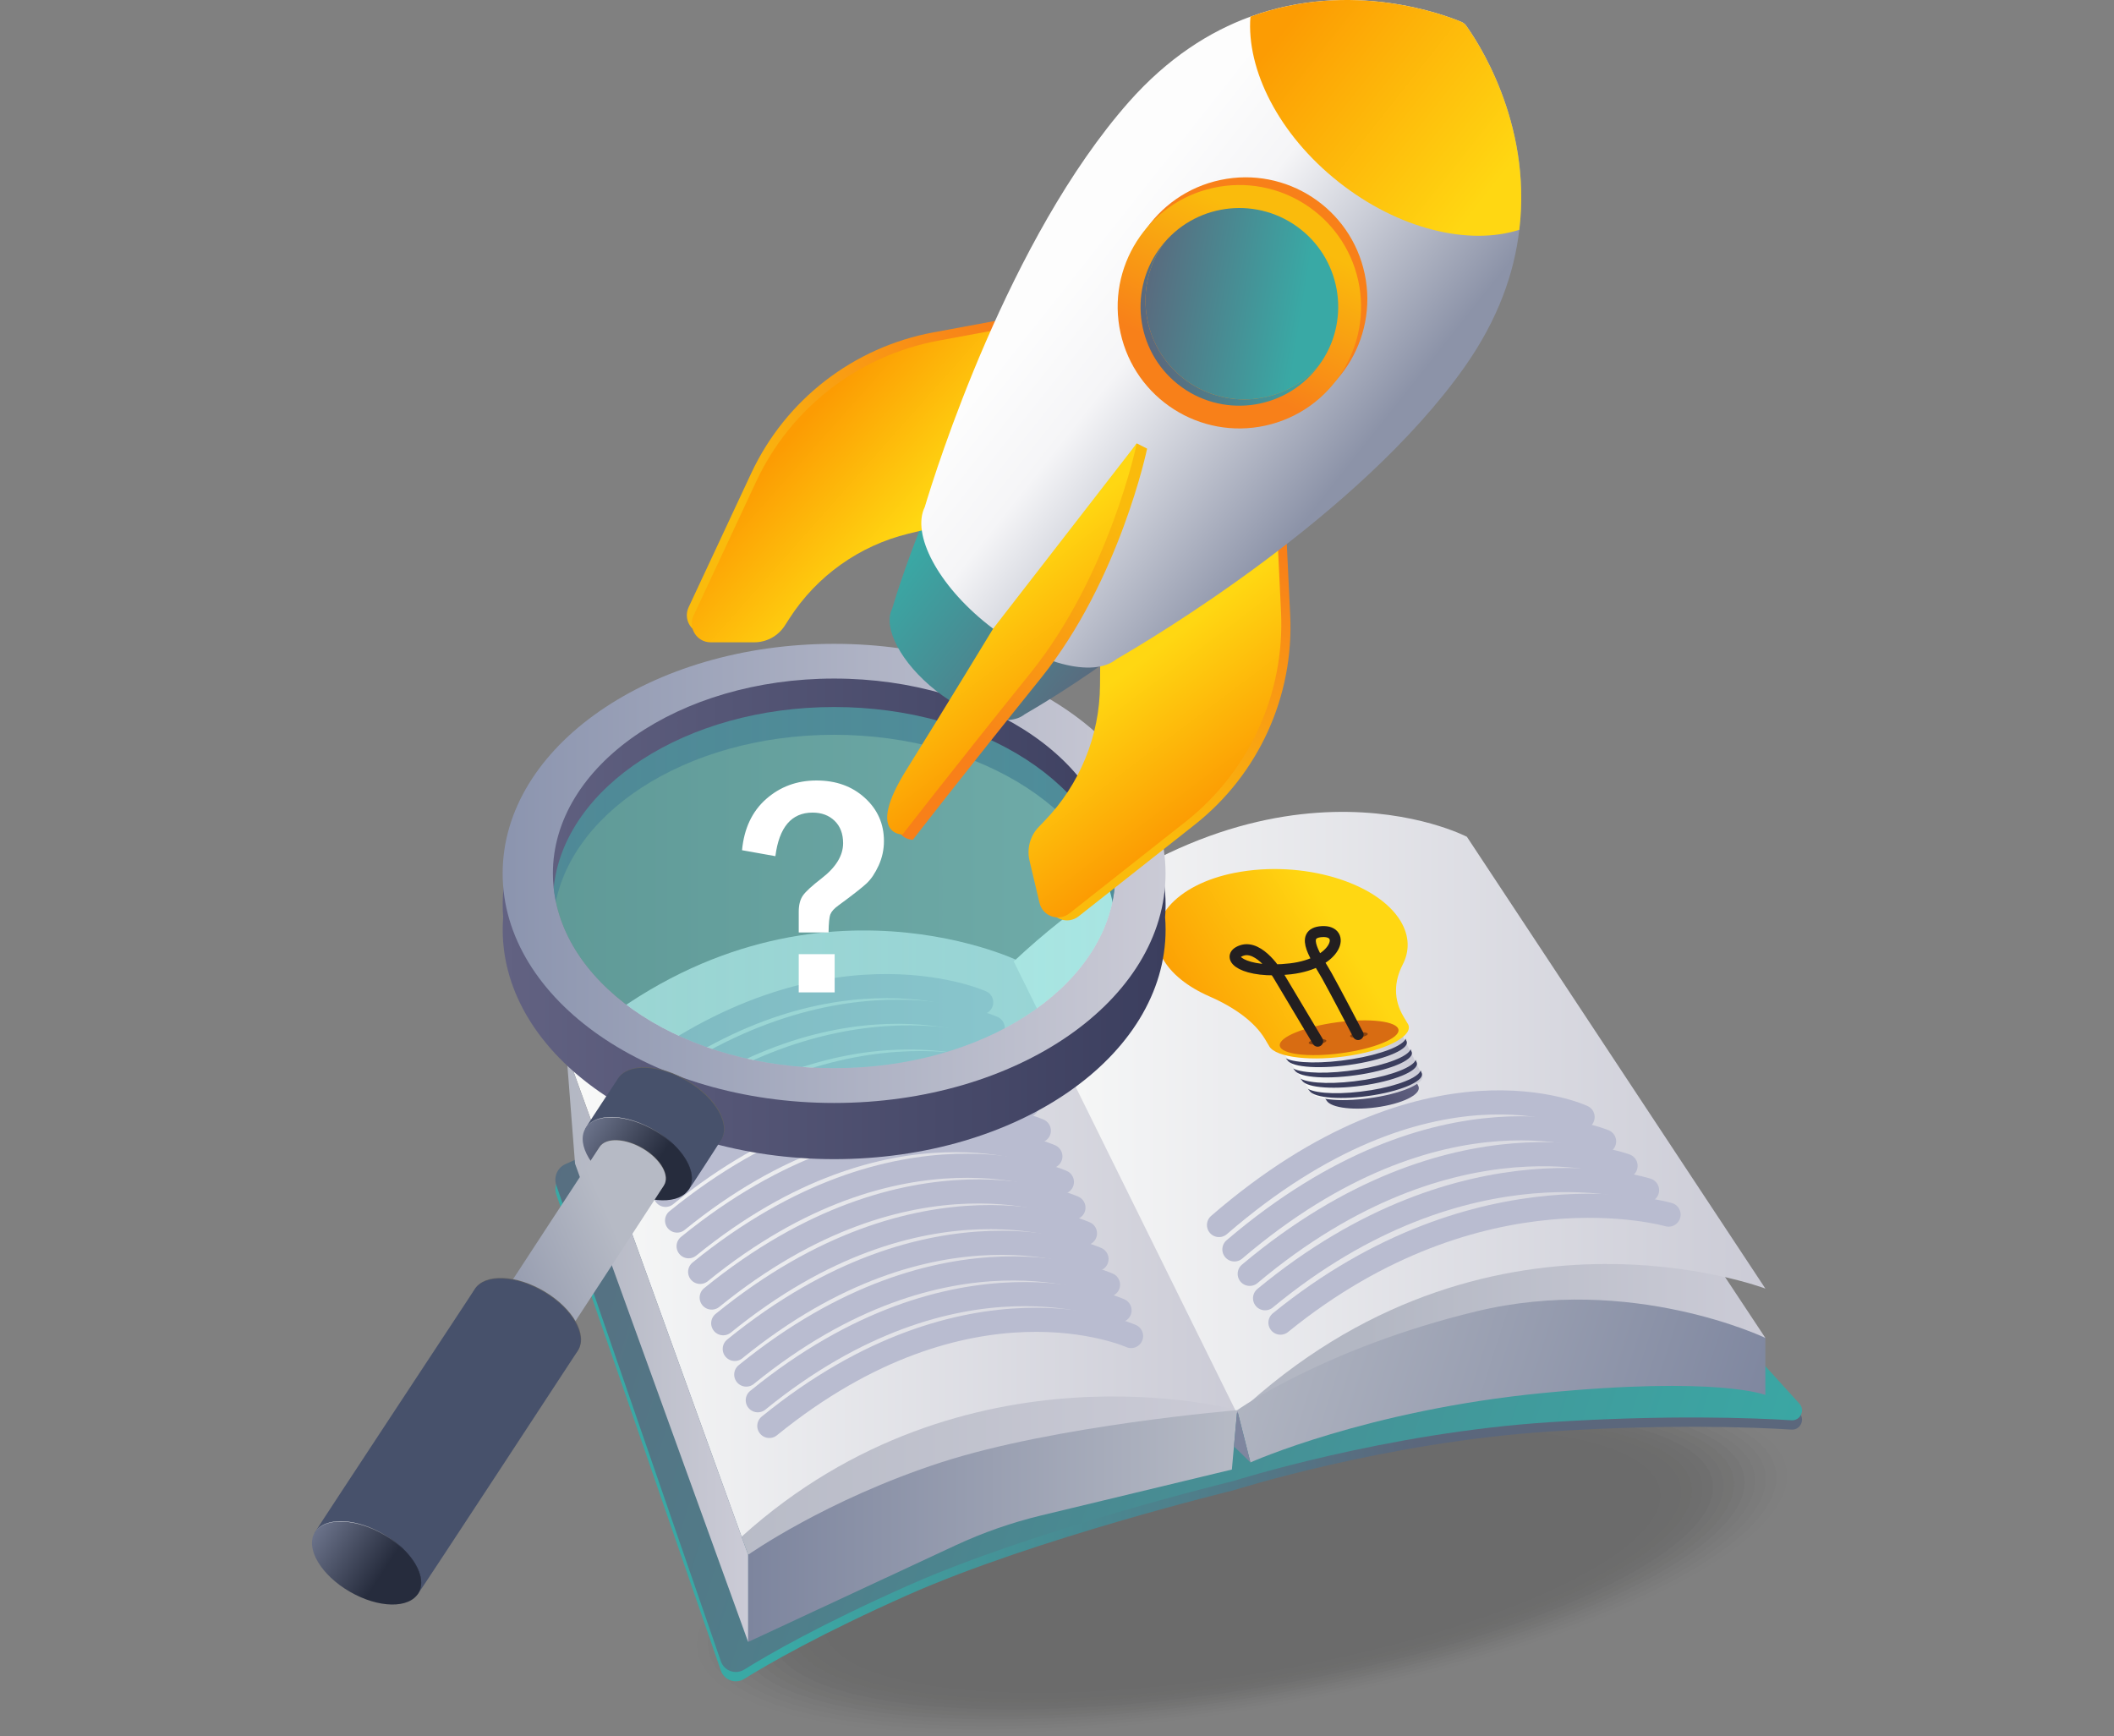<?xml version="1.0" encoding="UTF-8"?>
<svg id="Layer_1" data-name="Layer 1" xmlns="http://www.w3.org/2000/svg" xmlns:xlink="http://www.w3.org/1999/xlink" viewBox="0 0 526 432">
  <rect x="0" y="0" width="526" height="432" fill="#808080" stroke="none"/>
  <defs>
    <style>
      .cls-1 {
        fill: url(#linear-gradient-2);
      }

      .cls-2 {
        opacity: 0;
      }

      .cls-2, .cls-3, .cls-4, .cls-5, .cls-6, .cls-7, .cls-8, .cls-9, .cls-10, .cls-11, .cls-12, .cls-13, .cls-14, .cls-15, .cls-16, .cls-17, .cls-18, .cls-19, .cls-20, .cls-21, .cls-22, .cls-23, .cls-24, .cls-25, .cls-26, .cls-27, .cls-28, .cls-29, .cls-30 {
        fill: #111110;
      }

      .cls-3 {
        opacity: .46;
      }

      .cls-31 {
        fill: #fff;
      }

      .cls-4 {
        opacity: .11;
      }

      .cls-32 {
        fill: url(#linear-gradient-17);
      }

      .cls-5 {
        opacity: .82;
      }

      .cls-33 {
        fill: #f88019;
      }

      .cls-34 {
        fill: url(#linear-gradient-15);
      }

      .cls-6 {
        opacity: .96;
      }

      .cls-35 {
        fill: url(#linear-gradient-18);
      }

      .cls-36 {
        fill: #47516b;
      }

      .cls-37 {
        fill: url(#linear-gradient-28);
      }

      .cls-38 {
        fill: url(#linear-gradient-14);
      }

      .cls-39 {
        fill: url(#linear-gradient-20);
      }

      .cls-40 {
        fill: url(#linear-gradient-6);
      }

      .cls-7 {
        opacity: .43;
      }

      .cls-41 {
        fill: url(#radial-gradient-4);
      }

      .cls-42 {
        fill: #8c420c;
      }

      .cls-43 {
        fill: url(#linear-gradient-22);
        opacity: .51;
      }

      .cls-44 {
        fill: url(#linear-gradient-32);
      }

      .cls-45 {
        fill: url(#linear-gradient-11);
      }

      .cls-8 {
        opacity: .54;
      }

      .cls-9 {
        opacity: .25;
      }

      .cls-10 {
        opacity: .57;
      }

      .cls-46 {
        fill: url(#linear-gradient-10);
      }

      .cls-47 {
        fill: #7f869f;
      }

      .cls-11 {
        opacity: .64;
      }

      .cls-48 {
        fill: url(#radial-gradient);
      }

      .cls-49 {
        opacity: .19;
      }

      .cls-50 {
        fill: url(#linear-gradient-16);
      }

      .cls-51 {
        fill: url(#linear-gradient-31);
      }

      .cls-12 {
        opacity: .68;
      }

      .cls-52 {
        fill: url(#linear-gradient-21);
      }

      .cls-13 {
        opacity: .75;
      }

      .cls-53 {
        fill: url(#linear-gradient-25);
      }

      .cls-14 {
        opacity: .04;
      }

      .cls-15 {
        opacity: .93;
      }

      .cls-54 {
        fill: url(#linear-gradient-5);
      }

      .cls-16 {
        opacity: .21;
      }

      .cls-55 {
        fill: #616161;
      }

      .cls-56 {
        fill: url(#radial-gradient-2);
      }

      .cls-17 {
        opacity: .39;
      }

      .cls-57 {
        fill: url(#linear-gradient-34);
      }

      .cls-18 {
        opacity: .71;
      }

      .cls-19 {
        opacity: .18;
      }

      .cls-58 {
        fill: url(#radial-gradient-3);
      }

      .cls-20 {
        opacity: .5;
      }

      .cls-59 {
        fill: url(#linear-gradient-7);
      }

      .cls-21 {
        opacity: .89;
      }

      .cls-22 {
        opacity: .36;
      }

      .cls-23 {
        opacity: .32;
      }

      .cls-60 {
        fill: url(#linear-gradient-24);
      }

      .cls-61 {
        stroke: #231f20;
        stroke-width: 2.73px;
      }

      .cls-61, .cls-62 {
        fill: none;
        stroke-linecap: round;
        stroke-linejoin: round;
      }

      .cls-63 {
        fill: url(#linear-gradient-9);
      }

      .cls-64 {
        fill: url(#linear-gradient-3);
      }

      .cls-25 {
        opacity: .29;
      }

      .cls-62 {
        stroke: #b9bcd0;
        stroke-width: 6px;
      }

      .cls-65 {
        fill: url(#linear-gradient);
      }

      .cls-66 {
        fill: url(#linear-gradient-27);
      }

      .cls-67 {
        fill: url(#linear-gradient-33);
      }

      .cls-68 {
        fill: url(#linear-gradient-29);
      }

      .cls-69 {
        fill: url(#linear-gradient-30);
      }

      .cls-26 {
        opacity: .79;
      }

      .cls-70 {
        fill: url(#linear-gradient-23);
      }

      .cls-71 {
        fill: url(#linear-gradient-19);
      }

      .cls-72 {
        fill: url(#linear-gradient-4);
      }

      .cls-27 {
        opacity: .86;
      }

      .cls-73 {
        fill: url(#linear-gradient-8);
      }

      .cls-28 {
        opacity: .14;
      }

      .cls-29 {
        opacity: .61;
      }

      .cls-74 {
        fill: url(#linear-gradient-12);
      }

      .cls-75 {
        fill: url(#linear-gradient-13);
      }

      .cls-76 {
        fill: url(#linear-gradient-26);
      }

      .cls-77 {
        fill: #d86c12;
      }

      .cls-30 {
        opacity: .07;
      }
    </style>
    <linearGradient id="linear-gradient" x1="9716.34" y1="334.78" x2="9877.95" y2="346.72" gradientTransform="translate(10067.26) rotate(-180) scale(1 -1)" gradientUnits="userSpaceOnUse">
      <stop offset="0" stop-color="#5b677c"/>
      <stop offset="1" stop-color="#39a9a5"/>
    </linearGradient>
    <linearGradient id="linear-gradient-2" x1="9974.67" y1="302.22" x2="9626.04" y2="414.19" xlink:href="#linear-gradient"/>
    <linearGradient id="linear-gradient-3" x1="9759.42" y1="336.35" x2="9917.61" y2="336.35" gradientTransform="translate(10067.26) rotate(-180) scale(1 -1)" gradientUnits="userSpaceOnUse">
      <stop offset="0" stop-color="#cbcbd6"/>
      <stop offset="1" stop-color="#b3b7c3"/>
    </linearGradient>
    <linearGradient id="linear-gradient-4" x1="9630.73" y1="305.24" x2="9727.52" y2="304.97" xlink:href="#linear-gradient-3"/>
    <linearGradient id="linear-gradient-5" x1="9759.42" y1="306.93" x2="9926.35" y2="306.93" gradientTransform="translate(10067.26) rotate(-180) scale(1 -1)" gradientUnits="userSpaceOnUse">
      <stop offset="0" stop-color="#cbcbd6"/>
      <stop offset="1" stop-color="#f9faf9"/>
    </linearGradient>
    <linearGradient id="linear-gradient-6" x1="9628.01" y1="276.91" x2="9815.03" y2="276.91" xlink:href="#linear-gradient-5"/>
    <linearGradient id="linear-gradient-7" x1="9767.6" y1="323.86" x2="9629.61" y2="368.18" gradientTransform="translate(10067.26) rotate(-180) scale(1 -1)" gradientUnits="userSpaceOnUse">
      <stop offset="0" stop-color="#b6bac5"/>
      <stop offset="1" stop-color="#7d859e"/>
    </linearGradient>
    <linearGradient id="linear-gradient-8" x1="9759.42" y1="379.72" x2="9881.11" y2="379.72" xlink:href="#linear-gradient-7"/>
    <linearGradient id="linear-gradient-9" x1="9881.11" y1="335.12" x2="9926.35" y2="335.12" xlink:href="#linear-gradient-3"/>
    <linearGradient id="linear-gradient-10" x1="342.73" y1="-477.79" x2="366.53" y2="-477.79" gradientTransform="translate(207.57 737.38) rotate(-9.31) scale(1.07 .93) skewX(18.91)" gradientUnits="userSpaceOnUse">
      <stop offset="0" stop-color="#3b3e5e"/>
      <stop offset="1" stop-color="#626282"/>
    </linearGradient>
    <linearGradient id="linear-gradient-11" x1="367.56" y1="-480.5" x2="341.74" y2="-480.5" gradientTransform="translate(207.57 737.38) rotate(-9.31) scale(1.07 .93) skewX(18.91)" xlink:href="#linear-gradient-5"/>
    <radialGradient id="radial-gradient" cx="455.55" cy="-2594.82" fx="455.55" fy="-2594.82" r="1.79" gradientTransform="translate(4103.16 13627.8) rotate(-9.31) scale(8.55 5.32) skewX(13.8)" gradientUnits="userSpaceOnUse">
      <stop offset=".53" stop-color="#fff"/>
      <stop offset="1" stop-color="#3b3e5e"/>
    </radialGradient>
    <radialGradient id="radial-gradient-2" cx="541.33" cy="-2595.34" fx="541.33" fy="-2595.34" r="1.79" gradientTransform="translate(3285.2 13761.81) rotate(-9.31) scale(8.72 5.32) skewX(13.53)" xlink:href="#radial-gradient"/>
    <radialGradient id="radial-gradient-3" cx="623.7" cy="-2595.86" fx="623.7" fy="-2595.86" r="1.79" gradientTransform="translate(2467.23 13895.82) rotate(-9.31) scale(8.9 5.32) skewX(13.27)" xlink:href="#radial-gradient"/>
    <radialGradient id="radial-gradient-4" cx="702.87" cy="-2596.38" fx="702.87" fy="-2596.38" r="1.79" gradientTransform="translate(1649.26 14029.82) rotate(-9.31) scale(9.08 5.32) skewX(13.02)" xlink:href="#radial-gradient"/>
    <linearGradient id="linear-gradient-12" x1="323.15" y1="-508.03" x2="369.67" y2="-508.03" gradientTransform="translate(207.57 737.38) rotate(-9.31) scale(1.07 .93) skewX(18.91)" gradientUnits="userSpaceOnUse">
      <stop offset="0" stop-color="#fc9c03"/>
      <stop offset=".99" stop-color="#ffd712"/>
    </linearGradient>
    <linearGradient id="linear-gradient-13" x1="9777.24" y1="228.23" x2="9942.18" y2="228.23" gradientTransform="translate(10067.26) rotate(-180) scale(1 -1)" xlink:href="#linear-gradient-10"/>
    <linearGradient id="linear-gradient-14" x1="9777.25" y1="217.32" x2="9942.19" y2="217.32" gradientTransform="translate(10067.26) rotate(-180) scale(1 -1)" gradientUnits="userSpaceOnUse">
      <stop offset="0" stop-color="#cbcbd6"/>
      <stop offset=".99" stop-color="#8c95af"/>
    </linearGradient>
    <linearGradient id="linear-gradient-15" x1="2450.9" y1="-3582.68" x2="2435.87" y2="-3582.68" gradientTransform="translate(6219.82 -3422.2) rotate(90.97) scale(1.65 -1.67) skewX(2.19)" gradientUnits="userSpaceOnUse">
      <stop offset="0" stop-color="#262c3d"/>
      <stop offset="1" stop-color="#7d859e"/>
    </linearGradient>
    <linearGradient id="linear-gradient-16" x1="2433.37" y1="-3580.21" x2="2451.43" y2="-3580.21" gradientTransform="translate(-21.45 -6816.22) rotate(30.99) scale(1.65 -1.67) skewX(2.19)" gradientUnits="userSpaceOnUse">
      <stop offset="0" stop-color="#40465a"/>
      <stop offset=".44" stop-color="#fff"/>
      <stop offset=".99" stop-color="#2d3345"/>
    </linearGradient>
    <linearGradient id="linear-gradient-17" x1="8716.93" y1="-2139.41" x2="8751.7" y2="-2139.41" gradientTransform="translate(13413.89 -2013.47) rotate(156.39) scale(1.5 -1.49) skewX(-.08)" xlink:href="#linear-gradient-7"/>
    <linearGradient id="linear-gradient-18" x1="956.13" y1="-4983.79" x2="941.1" y2="-4983.79" gradientTransform="translate(5352.07 -366.48) rotate(90.96) scale(1.03 -1.04) skewX(2.17)" xlink:href="#linear-gradient-15"/>
    <linearGradient id="linear-gradient-19" x1="938.6" y1="-4981.32" x2="956.66" y2="-4981.32" gradientTransform="translate(2142.25 -4538.44) rotate(31) scale(1.03 -1.04) skewX(2.17)" xlink:href="#linear-gradient-16"/>
    <linearGradient id="linear-gradient-20" x1="2450.06" y1="-3654.9" x2="2435.03" y2="-3654.9" gradientTransform="translate(6273.25 -3313.62) rotate(90.97) scale(1.65 -1.67) skewX(2.19)" xlink:href="#linear-gradient-15"/>
    <linearGradient id="linear-gradient-21" x1="2432.53" y1="-3652.43" x2="2450.59" y2="-3652.43" xlink:href="#linear-gradient-16"/>
    <linearGradient id="linear-gradient-22" x1="9789.92" y1="220.85" x2="9929.49" y2="220.85" gradientTransform="translate(10067.26) rotate(-180) scale(1 -1)" gradientUnits="userSpaceOnUse">
      <stop offset="0" stop-color="#5fd6d0"/>
      <stop offset="1" stop-color="#40b2ad"/>
    </linearGradient>
    <linearGradient id="linear-gradient-23" x1="986" y1="956.14" x2="927.62" y2="956.14" gradientTransform="translate(119.64 -1221.95) rotate(38.39)" xlink:href="#linear-gradient"/>
    <linearGradient id="linear-gradient-24" x1="894.7" y1="1018.56" x2="918.74" y2="945.12" gradientTransform="translate(119.64 -1221.95) rotate(38.39)" gradientUnits="userSpaceOnUse">
      <stop offset="0" stop-color="#fabb0c"/>
      <stop offset="1" stop-color="#f88019"/>
    </linearGradient>
    <linearGradient id="linear-gradient-25" x1="886.81" y1="993" x2="925.03" y2="995.12" gradientTransform="translate(119.64 -1221.95) rotate(38.39)" xlink:href="#linear-gradient-12"/>
    <linearGradient id="linear-gradient-26" x1="9156.53" y1="1019.65" x2="9180.57" y2="946.2" gradientTransform="translate(8093.16 5094.02) rotate(-141.61) scale(1 -1)" xlink:href="#linear-gradient-24"/>
    <linearGradient id="linear-gradient-27" x1="1026.21" y1="1000.04" x2="987.73" y2="989.96" gradientTransform="translate(119.64 -1221.95) rotate(38.39)" xlink:href="#linear-gradient-12"/>
    <linearGradient id="linear-gradient-28" x1="1000.16" y1="905.85" x2="915.78" y2="905.85" gradientTransform="translate(119.64 -1221.95) rotate(38.39)" gradientUnits="userSpaceOnUse">
      <stop offset="0" stop-color="#8c93a8"/>
      <stop offset=".71" stop-color="#f5f5f7"/>
      <stop offset="1" stop-color="#fdfdfd"/>
    </linearGradient>
    <linearGradient id="linear-gradient-29" x1="919.92" y1="835.59" x2="985.98" y2="835.59" gradientTransform="translate(119.64 -1221.95) rotate(38.39)" xlink:href="#linear-gradient-12"/>
    <linearGradient id="linear-gradient-30" x1="955.78" y1="959.43" x2="971.01" y2="1029.61" xlink:href="#linear-gradient-24"/>
    <linearGradient id="linear-gradient-31" x1="982.87" y1="1005.23" x2="945.94" y2="995.55" gradientTransform="translate(119.64 -1221.95) rotate(38.39)" xlink:href="#linear-gradient-12"/>
    <linearGradient id="linear-gradient-32" x1="949.61" y1="879.3" x2="957.74" y2="916.76" gradientTransform="translate(403.88 -1232.12) rotate(50.84)" xlink:href="#linear-gradient-24"/>
    <linearGradient id="linear-gradient-33" x1="209.17" y1="-297.47" x2="249.69" y2="-297.47" gradientTransform="translate(151.18 422.5) rotate(-13.52)" xlink:href="#linear-gradient"/>
    <linearGradient id="linear-gradient-34" x1="930.98" y1="912.39" x2="967.43" y2="892.04" gradientTransform="translate(119.64 -1221.95) rotate(38.39)" xlink:href="#linear-gradient"/>
  </defs>
  <g class="cls-49">
    <ellipse class="cls-2" cx="309.08" cy="388.2" rx="139.98" ry="37.7" transform="translate(-59.91 56.43) rotate(-9.51)"/>
    <ellipse class="cls-14" cx="309.08" cy="388.2" rx="137.32" ry="36.99" transform="translate(-59.91 56.43) rotate(-9.51)"/>
    <ellipse class="cls-30" cx="309.08" cy="388.2" rx="134.66" ry="36.27" transform="translate(-59.91 56.43) rotate(-9.51)"/>
    <ellipse class="cls-4" cx="309.08" cy="388.2" rx="132" ry="35.55" transform="translate(-59.91 56.43) rotate(-9.51)"/>
    <ellipse class="cls-28" cx="309.08" cy="388.2" rx="129.34" ry="34.84" transform="translate(-59.91 56.43) rotate(-9.51)"/>
    <ellipse class="cls-19" cx="309.08" cy="388.2" rx="126.68" ry="34.12" transform="translate(-59.91 56.43) rotate(-9.51)"/>
    <ellipse class="cls-16" cx="309.08" cy="388.2" rx="124.02" ry="33.4" transform="translate(-59.91 56.43) rotate(-9.51)"/>
    <ellipse class="cls-9" cx="309.08" cy="388.2" rx="121.37" ry="32.69" transform="translate(-59.91 56.43) rotate(-9.51)"/>
    <ellipse class="cls-25" cx="309.08" cy="388.2" rx="118.71" ry="31.97" transform="translate(-59.91 56.43) rotate(-9.51)"/>
    <ellipse class="cls-23" cx="309.08" cy="388.2" rx="116.05" ry="31.26" transform="translate(-59.91 56.43) rotate(-9.51)"/>
    <ellipse class="cls-22" cx="309.08" cy="388.2" rx="113.39" ry="30.54" transform="translate(-59.91 56.43) rotate(-9.51)"/>
    <ellipse class="cls-17" cx="309.08" cy="388.2" rx="110.73" ry="29.82" transform="translate(-59.91 56.43) rotate(-9.51)"/>
    <ellipse class="cls-7" cx="309.08" cy="388.2" rx="108.07" ry="29.11" transform="translate(-59.91 56.43) rotate(-9.51)"/>
    <ellipse class="cls-3" cx="309.08" cy="388.2" rx="105.41" ry="28.39" transform="translate(-59.91 56.43) rotate(-9.51)"/>
    <ellipse class="cls-20" cx="309.08" cy="388.2" rx="102.75" ry="27.67" transform="translate(-59.91 56.43) rotate(-9.51)"/>
    <ellipse class="cls-8" cx="309.08" cy="388.2" rx="100.09" ry="26.96" transform="translate(-59.91 56.43) rotate(-9.51)"/>
    <ellipse class="cls-10" cx="309.08" cy="388.2" rx="97.43" ry="26.24" transform="translate(-59.91 56.43) rotate(-9.51)"/>
    <ellipse class="cls-29" cx="309.08" cy="388.2" rx="94.77" ry="25.53" transform="translate(-59.91 56.43) rotate(-9.51)"/>
    <ellipse class="cls-11" cx="309.08" cy="388.2" rx="92.11" ry="24.81" transform="translate(-59.91 56.43) rotate(-9.51)"/>
    <ellipse class="cls-12" cx="309.08" cy="388.2" rx="89.45" ry="24.09" transform="translate(-59.91 56.43) rotate(-9.51)"/>
    <ellipse class="cls-18" cx="309.08" cy="388.2" rx="86.79" ry="23.38" transform="translate(-59.91 56.43) rotate(-9.51)"/>
    <ellipse class="cls-13" cx="309.08" cy="388.2" rx="84.13" ry="22.66" transform="translate(-59.91 56.43) rotate(-9.51)"/>
    <ellipse class="cls-26" cx="309.08" cy="388.2" rx="81.47" ry="21.94" transform="translate(-59.91 56.43) rotate(-9.51)"/>
    <ellipse class="cls-5" cx="309.08" cy="388.2" rx="78.81" ry="21.23" transform="translate(-59.91 56.43) rotate(-9.51)"/>
    <ellipse class="cls-27" cx="309.08" cy="388.2" rx="76.16" ry="20.51" transform="translate(-59.91 56.43) rotate(-9.51)"/>
    <ellipse class="cls-21" cx="309.08" cy="388.2" rx="73.5" ry="19.8" transform="translate(-59.91 56.43) rotate(-9.51)"/>
    <ellipse class="cls-15" cx="309.08" cy="388.2" rx="70.84" ry="19.08" transform="translate(-59.91 56.43) rotate(-9.51)"/>
    <ellipse class="cls-6" cx="309.08" cy="388.2" rx="68.18" ry="18.36" transform="translate(-59.91 56.43) rotate(-9.51)"/>
    <ellipse class="cls-24" cx="309.08" cy="388.2" rx="65.52" ry="17.65" transform="translate(-59.91 56.43) rotate(-9.51)"/>
  </g>
  <g>
    <path class="cls-65" d="m174.78,276.61l115.19,74.56,134.74-24.91,23.01,25.31c1.5,1.65.25,4.28-1.97,4.14-9.82-.61-30.92-1.39-60,.47-41.03,2.63-78.73,14.61-78.73,14.61,0,0-49.59,12.05-81.17,26.09-21.57,9.59-34.59,17.08-40.68,20.87-2.16,1.34-4.98.33-5.81-2.07l-40.94-118.45c-.72-2.07.27-4.35,2.27-5.25l34.09-15.37Z"/>
    <path class="cls-1" d="m174.78,274.29l115.19,74.56,134.74-24.91,23.01,25.31c1.5,1.65.25,4.28-1.97,4.14-9.82-.61-30.92-1.39-60,.47-41.03,2.63-78.73,14.61-78.73,14.61,0,0-49.59,12.05-81.17,26.09-21.57,9.59-34.59,17.08-40.68,20.87-2.16,1.34-4.98.33-5.81-2.07l-40.94-118.45c-.72-2.07.27-4.35,2.27-5.25l34.09-15.37Z"/>
    <polygon class="cls-64" points="186.15 386.86 149.65 285.84 300.2 336.35 307.84 350.88 186.15 386.86"/>
    <polygon class="cls-72" points="439.26 332.91 390.44 259.19 281.43 298.35 307.84 350.88 439.26 332.91"/>
    <path class="cls-54" d="m253.37,239.06s-56.91-27.54-112.46,22.62l43.63,120.66c55.55-50.17,123.3-31.46,123.3-31.46l-54.47-111.82Z"/>
    <path class="cls-40" d="m307.84,351.81c61.71-57.8,131.42-31.18,131.42-31.18l-74.27-112.42s-51.05-26.79-112.76,31.01l55.61,112.59Z"/>
    <path class="cls-59" d="m307.84,350.88s21.76-15.46,59.46-24.58c38.67-9.35,71.95,6.6,71.95,6.6v14.2s-11.59-4.75-55.34-.49c-43.75,4.26-72.78,17.27-72.78,17.27l-3.29-13.01Z"/>
    <path class="cls-73" d="m307.84,350.88s-45.14,3.72-73.74,13.01c-28.6,9.3-47.95,22.97-47.95,22.97v21.69l51.59-24.03c6.86-3.19,14.01-5.69,21.37-7.46l47.4-11.41,1.33-14.77Z"/>
    <polygon class="cls-63" points="186.15 408.55 143.08 289.54 140.91 261.69 186.15 386.86 186.15 408.55"/>
    <g>
      <path class="cls-62" d="m244.14,249.4s-40.21-18.11-90.01,22.37"/>
      <path class="cls-62" d="m247.01,255.78s-40.21-18.11-90.01,22.37"/>
      <path class="cls-62" d="m249.88,262.17s-40.21-18.11-90.01,22.37"/>
      <path class="cls-62" d="m252.75,268.56s-40.21-18.11-90.01,22.37"/>
      <path class="cls-62" d="m255.61,274.94s-40.21-18.11-90.01,22.37"/>
      <path class="cls-62" d="m258.48,281.33s-40.21-18.11-90.01,22.37"/>
      <path class="cls-62" d="m261.35,287.72s-40.21-18.11-90.01,22.37"/>
      <path class="cls-62" d="m264.22,294.1s-40.21-18.11-90.01,22.37"/>
      <path class="cls-62" d="m267.09,300.49s-40.21-18.11-90.01,22.37"/>
      <path class="cls-62" d="m269.96,306.88s-40.21-18.11-90.01,22.37"/>
      <path class="cls-62" d="m272.83,313.27s-40.21-18.11-90.01,22.37"/>
      <path class="cls-62" d="m275.69,319.65s-40.21-18.11-90.01,22.37"/>
      <path class="cls-62" d="m278.56,326.04s-40.21-18.11-90.01,22.37"/>
      <path class="cls-62" d="m281.43,332.43s-40.21-18.11-90.01,22.37"/>
    </g>
    <g>
      <path class="cls-62" d="m393.78,277.94s-38.38-18.23-90.47,26.87"/>
      <path class="cls-62" d="m399.13,284.01s-40.48-17.07-91.99,26.87"/>
      <path class="cls-62" d="m404.47,290.08s-42.58-15.91-93.52,26.88"/>
      <path class="cls-62" d="m409.82,296.15s-44.68-14.75-95.05,26.88"/>
      <path class="cls-62" d="m415.17,302.22s-46.77-13.6-96.57,26.88"/>
    </g>
    <polygon class="cls-47" points="311.13 363.89 307.03 359.89 307.84 350.88 311.13 363.89"/>
    <g>
      <path class="cls-46" d="m319.4,258.19l10.68,15.66c1.12,1.87,7.12,2.55,13.41,1.52,6.29-1.03,10.48-3.38,9.36-5.26l-8.27-16.06-25.18,4.13Z"/>
      <path class="cls-45" d="m315.41,256.29l10.93,15.62c1.12,1.87,8.18,2.38,15.76,1.14,7.59-1.24,12.83-3.77,11.71-5.64l-8.02-16.1-30.38,4.98Z"/>
      <g>
        <path class="cls-48" d="m341.04,271.27c-6.86,1.12-13.26.93-15.61-.34l.38.46c1.12,1.87,8.27,2.37,15.96,1.11,7.7-1.26,13.03-3.8,11.91-5.67l-.19-.49c-.55,1.75-5.6,3.82-12.46,4.94Z"/>
        <path class="cls-56" d="m339.49,268.69c-7,1.15-13.52.97-15.9-.29l.39.46c1.12,1.87,8.39,2.35,16.25,1.06,7.86-1.29,13.32-3.85,12.2-5.72l-.18-.49c-.58,1.75-5.75,3.84-12.75,4.99Z"/>
        <path class="cls-58" d="m337.95,266.11c-7.14,1.17-13.78,1.02-16.19-.25l.39.46c1.12,1.87,8.52,2.33,16.54,1.01,8.01-1.31,13.6-3.9,12.48-5.77l-.18-.49c-.61,1.76-5.89,3.87-13.04,5.04Z"/>
        <path class="cls-41" d="m336.41,263.53c-7.28,1.19-14.04,1.06-16.48-.2l.39.46c1.12,1.87,8.65,2.3,16.83.97,8.17-1.34,13.89-3.94,12.77-5.82l-.18-.49c-.64,1.76-6.04,3.89-13.33,5.08Z"/>
      </g>
      <path class="cls-74" d="m307.35,217.15c-14.93,2.91-22.94,12.27-18.13,21.19,2.13,3.95,6.34,7.23,11.7,9.58,6.29,2.75,11.28,6.37,13.82,10.6l1.06,1.78h0s.01.03.02.05c1.68,2.82,10.76,3.84,20.28,2.28,9.52-1.56,15.87-5.11,14.18-7.92,0-.02-.03-.03-.04-.05h0s-1-1.68-1-1.68c-2.56-4.28-2.39-8.79-.22-12.98,1.73-3.35,1.7-7.08-.5-10.77-5.83-9.75-24.52-15.31-41.18-12.07Z"/>
      <ellipse class="cls-77" cx="333.22" cy="258.19" rx="14.9" ry="3.88" transform="translate(-31.35 46.55) rotate(-7.63)"/>
      <path class="cls-42" d="m330,258.87c.19.32-.63.73-1.83.93-1.2.2-2.32.1-2.51-.22-.19-.32.63-.73,1.83-.93s2.32-.1,2.51.22Z"/>
      <path class="cls-42" d="m340.3,257.18c.19.32-.63.73-1.83.93-1.2.2-2.32.1-2.51-.22-.19-.32.63-.73,1.83-.93s2.32-.1,2.51.22Z"/>
      <path class="cls-61" d="m327.86,259.07l-9.86-16.51s-4.55-7.61-9.05-6.05.45,5.92,12.15,4.55c11.71-1.37,13.93-9.61,7.85-9.26-6.08.35-1.13,6.83,1.2,11,2.32,4.17,7.77,14.62,7.77,14.62"/>
    </g>
    <g>
      <g>
        <path class="cls-75" d="m125.2,228.23c-.08,1.02-.12,2.04-.12,3.07,0,31.55,36.92,57.12,82.47,57.12s82.47-25.57,82.47-57.12c0-1.03-.04-2.05-.12-3.07.08-1.02.12-2.04.12-3.07,0-31.55-36.92-57.12-82.47-57.12s-82.47,25.57-82.47,57.12c0,1.03.04,2.05.12,3.07Zm12.52,0c2.29-25.34,32.67-45.4,69.83-45.4s67.54,20.06,69.83,45.4c-2.29,25.34-32.67,45.4-69.83,45.4s-67.54-20.06-69.83-45.4Z"/>
        <path class="cls-38" d="m125.07,217.32c0,31.53,36.94,57.12,82.48,57.12s82.46-25.58,82.46-57.12-36.91-57.12-82.46-57.12-82.48,25.56-82.48,57.12Zm152.46,0c0,1.18-.05,2.36-.19,3.54-2.61,25.12-32.88,44.92-69.79,44.92s-67.18-19.8-69.79-44.92c-.14-1.18-.19-2.36-.19-3.54,0-26.79,31.32-48.48,69.98-48.48s69.98,21.69,69.98,48.48Z"/>
        <g>
          <g>
            <path class="cls-55" d="m179.46,283.6c2.51-3.85-1.18-10.41-8.25-14.65-7.07-4.25-14.84-4.57-17.35-.72-2.51,3.85-5.24,20.23,1.83,24.48,7.07,4.25,21.25-5.25,23.76-9.1Z"/>
            <path class="cls-36" d="m179.36,283.75c2.51-3.85-1.18-10.41-8.25-14.65-7.07-4.25-14.84-4.57-17.35-.72-.22.34-7.89,11.9-8.02,12.28-1.3,3.91,3.41,8.33,9.85,12.2,6.34,3.81,12.54,5.92,15.71,3.23.36-.31,7.8-11.94,8.06-12.33Z"/>
            <ellipse class="cls-34" cx="158.57" cy="288.3" rx="8.31" ry="14.94" transform="translate(-170.39 281.35) rotate(-59.98)"/>
            <path class="cls-50" d="m163.06,281.42c-7.04-4.23-14.78-4.56-17.32-.76,0-.01.01-.03.02-.04,2.51-3.85,10.28-3.52,17.35.72,7.07,4.25,10.76,10.81,8.25,14.65,0,.01-.02.02-.03.04,2.46-3.85-1.23-10.38-8.27-14.61Z"/>
          </g>
          <g>
            <path class="cls-55" d="m165.22,294.89c1.57-2.4-.74-6.5-5.15-9.15-4.41-2.65-9.26-2.85-10.83-.45-1.57,2.4-23.77,44.02-19.36,46.67,4.41,2.65,33.77-34.67,35.34-37.07Z"/>
            <path class="cls-32" d="m165.16,294.99c1.57-2.4-.74-6.5-5.15-9.15-4.41-2.65-9.26-2.85-10.83-.45-.14.21-25.43,38.82-25.51,39.06-.81,2.44,2.13,5.2,6.15,7.62,3.96,2.38,7.83,3.7,9.81,2.02.23-.19,25.37-38.84,25.54-39.09Z"/>
            <ellipse class="cls-35" cx="131.67" cy="329.22" rx="5.19" ry="9.33" transform="translate(-219.25 278.43) rotate(-59.97)"/>
            <path class="cls-71" d="m134.48,324.92c-4.4-2.64-9.23-2.85-10.81-.48,0,0,0-.02.01-.03,1.57-2.4,6.42-2.2,10.83.45,4.41,2.65,6.72,6.75,5.15,9.15,0,0-.01.01-.02.02,1.54-2.41-.77-6.48-5.17-9.12Z"/>
          </g>
          <g>
            <path class="cls-55" d="m143.8,336.03c2.51-3.85-1.18-10.41-8.25-14.65s-14.84-4.57-17.35-.72c-2.51,3.85-36.93,68.38-29.87,72.62,7.07,4.25,52.95-53.4,55.46-57.25Z"/>
            <path class="cls-36" d="m143.7,336.18c2.51-3.85-1.18-10.41-8.25-14.65-7.07-4.25-14.84-4.57-17.35-.72-.22.34-39.59,60.04-39.72,60.43-1.3,3.91,3.41,8.33,9.85,12.2,6.34,3.81,12.54,5.92,15.71,3.23.36-.31,39.5-60.08,39.75-60.47Z"/>
            <ellipse class="cls-39" cx="91.21" cy="388.88" rx="8.31" ry="14.94" transform="translate(-291.13 273.28) rotate(-59.98)"/>
            <path class="cls-52" d="m95.71,381.99c-7.04-4.23-14.78-4.56-17.32-.76,0-.01.01-.03.02-.04,2.51-3.85,10.28-3.52,17.35.72,7.07,4.25,10.76,10.81,8.25,14.65,0,.01-.02.02-.03.04,2.46-3.85-1.23-10.38-8.27-14.61Z"/>
          </g>
        </g>
        <path class="cls-43" d="m137.77,220.86c2.6,25.12,32.85,44.92,69.79,44.92s67.18-19.8,69.79-44.92c-2.61-25.15-32.88-44.94-69.79-44.94s-67.18,19.8-69.79,44.94Z"/>
      </g>
      <path class="cls-31" d="m206.16,232.02h-7.42v-5.14c0-1.72.35-3.08,1.05-4.07.7-.99,2.23-2.39,4.59-4.22,3.6-2.77,5.4-5.69,5.4-8.79,0-2.33-.7-4.19-2.11-5.56-1.41-1.37-3.24-2.05-5.5-2.05-5.22,0-8.31,3.62-9.24,10.84l-8.3-1.48c.51-5.4,2.5-9.65,5.99-12.73,3.49-3.08,7.67-4.62,12.54-4.62s8.85,1.44,12.02,4.32c3.17,2.88,4.76,6.46,4.76,10.75,0,2.13-.44,4.15-1.31,6.07-.88,1.91-1.87,3.4-2.99,4.45-1.12,1.05-3.48,2.9-7.08,5.54-1.01.73-1.66,1.45-1.94,2.15-.28.7-.43,2.21-.46,4.55Zm1.52,5.4v9.51h-8.94v-9.51h8.94Z"/>
    </g>
    <g>
      <path class="cls-70" d="m254.98,177.71c-4.02,3.33-13.59.87-22.18-5.93-8.59-6.81-13.17-15.56-10.85-20.24,1.86-6.23,14.38-46.21,35.13-69.72,6.74-7.63,13.96-12.15,20.94-14.7,17.53-6.39,33.51-.27,36.34.92.29.13.56.34.71.53,1.69,2.3,11.5,16.58,9.24,35.26-.86,7.39-3.63,15.44-9.5,23.72-18.12,25.59-54.21,46.93-59.81,50.16Z"/>
      <g>
        <path class="cls-60" d="m250.41,79.34l-18.16,3.36c-19.89,3.68-36.78,16.74-45.34,35.07l-15.57,33.33c-1.45,3.1.81,6.65,4.23,6.66h10.81c3.09.02,5.98-1.55,7.65-4.15l1.16-1.8c6.8-10.57,17.41-18.12,29.63-21.09l4.65-1.13,20.95-50.25Z"/>
        <path class="cls-53" d="m251.65,81.4l-18.16,3.36c-19.89,3.68-36.78,16.74-45.34,35.07l-15.57,33.33c-1.45,3.1.81,6.65,4.23,6.66h10.81c3.09.02,5.98-1.55,7.65-4.15l1.16-1.8c6.8-10.57,17.41-18.12,29.63-21.09l4.65-1.13,20.95-50.25Z"/>
      </g>
      <g>
        <path class="cls-76" d="m320.14,134.59l.88,18.45c.97,20.21-7.88,39.64-23.76,52.17l-28.88,22.79c-2.69,2.12-6.66.73-7.45-2.6l-2.49-10.52c-.71-3.01.16-6.18,2.31-8.4l1.48-1.54c8.73-9.04,13.66-21.1,13.75-33.67l.04-4.79,44.12-31.89Z"/>
        <path class="cls-66" d="m317.86,133.85l.88,18.45c.97,20.21-7.88,39.64-23.76,52.17l-28.88,22.79c-2.69,2.12-6.66.73-7.45-2.6l-2.49-10.52c-.71-3.01.16-6.18,2.31-8.4l1.48-1.54c8.73-9.04,13.66-21.1,13.75-33.67l.04-4.79,44.12-31.89Z"/>
      </g>
      <path class="cls-37" d="m277.84,163.98c-5.82,4.81-19.64,1.26-32.06-8.58-12.42-9.84-19.03-22.49-15.68-29.25,2.69-9.01,20.79-66.79,50.77-100.77,9.74-11.02,20.18-17.57,30.26-21.24,25.33-9.23,48.44-.39,52.53,1.32.42.19.8.49,1.02.76,2.44,3.32,16.62,23.97,13.35,50.96-1.24,10.68-5.25,22.32-13.73,34.29-26.19,36.98-78.35,67.83-86.45,72.5Z"/>
      <path class="cls-68" d="m378.02,57.18c-12.6,4.02-30.13-.16-44.98-11.93-14.89-11.79-22.94-27.93-21.91-41.11,25.33-9.23,48.44-.39,52.53,1.32.42.19.8.49,1.02.76,2.44,3.32,16.62,23.97,13.35,50.96Z"/>
      <circle class="cls-33" cx="309.93" cy="74.4" r="30.28" transform="translate(-8.68 65.57) rotate(-11.91)"/>
      <path class="cls-69" d="m285.42,111.64s-6.77,32.68-26.44,57.12c-19.67,24.44-31.84,40.19-31.84,40.19,0,0-9.17.17.89-15.98,10.06-16.15,21.65-35.24,21.65-35.24l33.17-47.41,2.57,1.31Z"/>
      <path class="cls-51" d="m282.85,110.33s-6.77,32.68-26.44,57.12c-19.67,24.44-31.84,40.19-31.84,40.19,0,0-9.17.17.89-15.98,10.06-16.15,21.65-35.24,21.65-35.24l35.74-46.1Z"/>
      <circle class="cls-44" cx="308.38" cy="76.35" r="30.28" transform="translate(-9.21 68.25) rotate(-12.45)"/>
      <path class="cls-67" d="m327.67,91.61c-8.44,10.66-23.92,12.45-34.55,4.03-10.66-8.44-12.45-23.92-4.01-34.58.21-.26.42-.53.63-.74-7.76,10.58-5.79,25.53,4.61,33.76,10.37,8.21,25.37,6.71,33.89-3.26-.16.26-.37.52-.58.79Z"/>
      <path class="cls-57" d="m328.24,90.82c-8.52,9.97-23.52,11.47-33.89,3.26-10.4-8.24-12.37-23.18-4.61-33.76,8.52-9.97,23.52-11.47,33.92-3.24,10.37,8.21,12.34,23.16,4.58,33.74Z"/>
    </g>
  </g>
</svg>